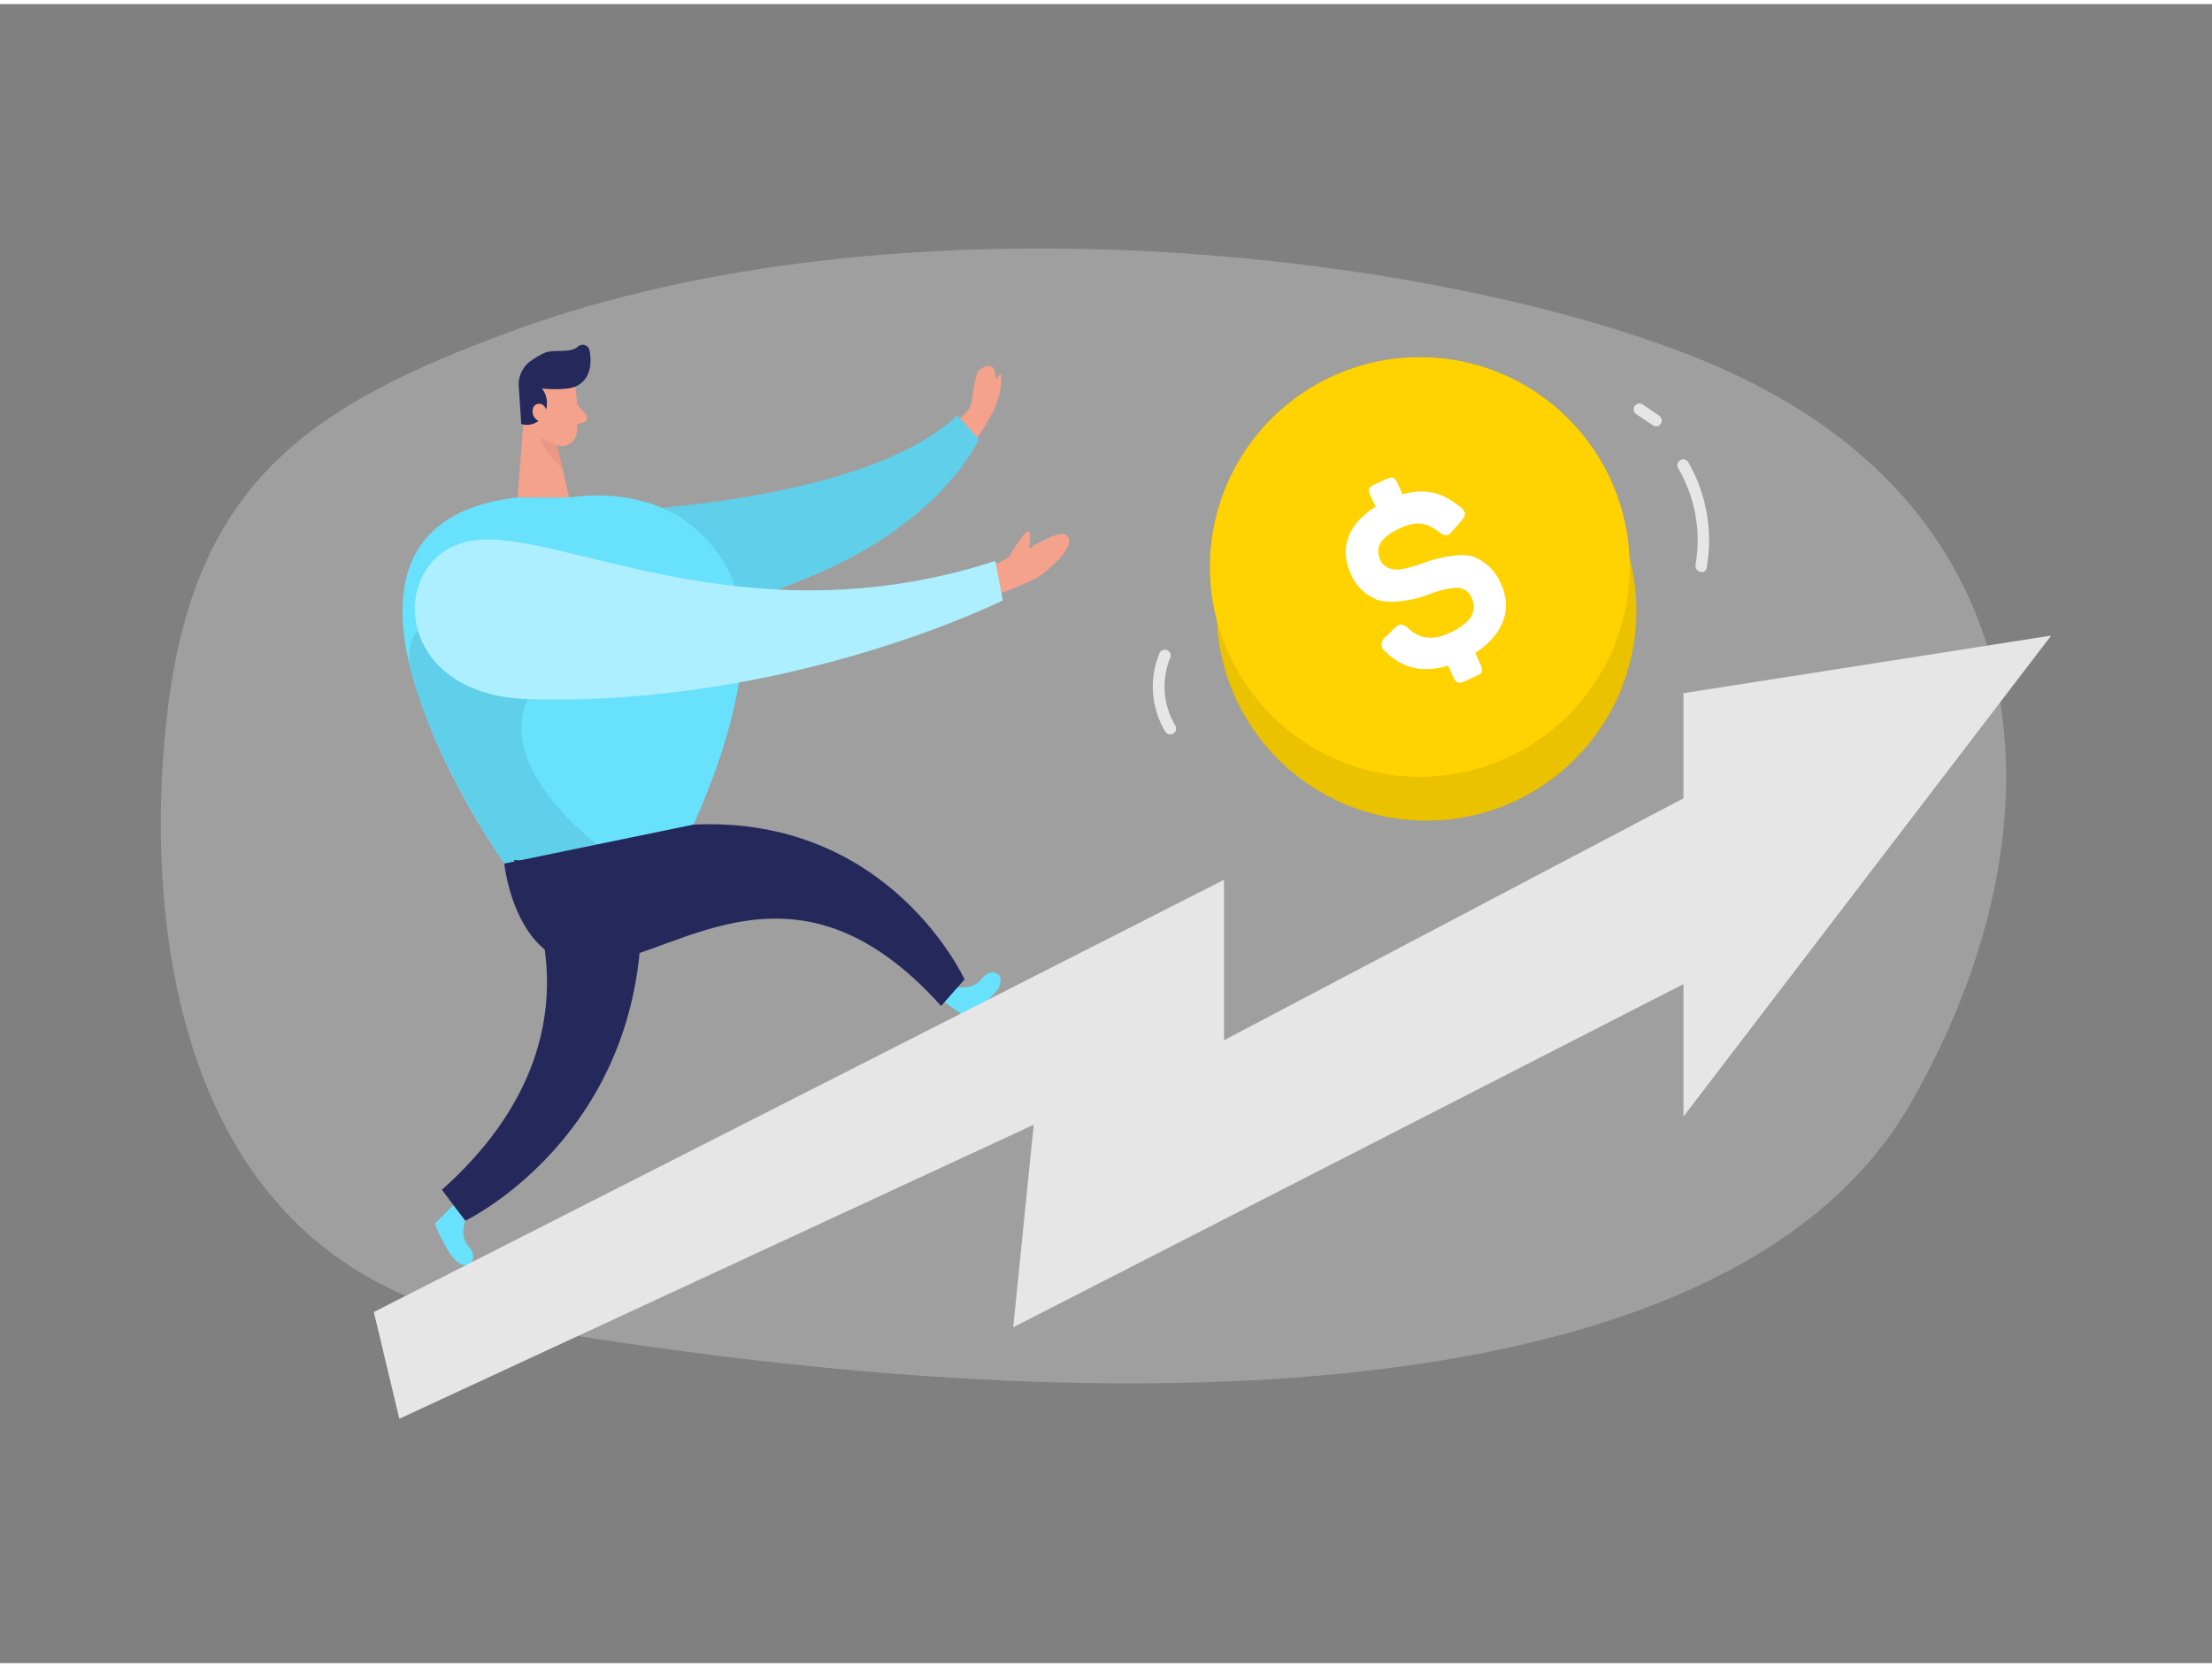 <svg id="Layer_1" data-name="Layer 1" xmlns="http://www.w3.org/2000/svg" viewBox="0 0 400 300" width="406" height="306" class="illustration"><rect x="0" y="0" width="400" height="300" fill="#808080" stroke="none"/><title>_</title><path d="M92.4,59.2C56.59,72.36,35.72,86,30.48,126.35c-4.41,34-1.83,101.53,60.24,112.24,120.77,20.84,224,13.7,254.75-39.74C374,149.17,371.2,89.84,307,64.05,258.67,44.64,162.32,33.49,92.4,59.2Z" fill="#e6e6e6" opacity="0.3"></path><path d="M180.42,106.76s6.23-2.33,7.72-3.42c1.9-1.38,7.2-5.94,4.41-7.46-1.24-.68-6.47,2.57-6.47,2.57s.74-3.87-.43-3-3.25,4.63-3.25,4.63l-5.13,2.62Z" fill="#f4a28c"></path><path d="M172,76.36A24,24,0,0,0,175.36,73c.49-.93.8-5.5,1.5-6.54s2.47-1.3,2.82-.59a6.59,6.59,0,0,1,.43,2.05s.77-1.35.93-.83a13.42,13.42,0,0,1-1.57,6.8c-1.56,3-4.51,7.28-4.51,7.28Z" fill="#f4a28c"></path><path d="M104.25,92s50.61-.49,68.84-17.61l3.9,4.29s-6.16,14.4-29.23,24.33-37.52,9.58-37.52,9.58Z" fill="#68e1fd"></path><path d="M104.25,92s50.61-.49,68.84-17.61l3.9,4.29s-6.16,14.4-29.23,24.33-37.52,9.58-37.52,9.58Z" opacity="0.08"></path><path d="M84.15,220s-1.15,2.78.59,4.66.56,4.18-1.58,3.11-4.53-7.24-4.53-7.24l3.31-3.32Z" fill="#68e1fd"></path><path d="M173,177.73s2.94.63,4.48-1.43,4-1.3,3.35,1-6.31,5.76-6.31,5.76l-3.86-2.65Z" fill="#68e1fd"></path><path d="M104,69.18a32,32,0,0,1,.25,8.58,2.6,2.6,0,0,1-3,2.11,5.73,5.73,0,0,1-4.81-4l-1.89-4.37a4.63,4.63,0,0,1,1.65-5.1C99,64.13,103.68,66.05,104,69.18Z" fill="#f4a28c"></path><polygon points="94.92 72.34 93.58 89.22 102.93 89.29 100.15 76.98 94.92 72.34" fill="#f4a28c"></polygon><path d="M102.78,69.5a20.72,20.72,0,0,1-4.78,0,4.29,4.29,0,0,1,.37,4.71,3.5,3.5,0,0,1-4.11,1.72l-.44-6.62a5.27,5.27,0,0,1,2.29-4.88,20.23,20.23,0,0,1,2.13-1.26c1.84-.91,4.73.14,6.34-1.28a1.25,1.25,0,0,1,2,.66c.46,2,.35,5.19-2.29,6.5A4.86,4.86,0,0,1,102.78,69.5Z" fill="#24285b"></path><path d="M98.91,74s-.19-2-1.67-1.71-1.22,3.13.83,3.24Z" fill="#f4a28c"></path><path d="M104.41,72.42,106,74.29a.83.83,0,0,1-.42,1.34l-1.94.52Z" fill="#f4a28c"></path><path d="M100.88,79.65a6.1,6.1,0,0,1-3.16-1.56s.38,3.08,4,5.86Z" fill="#ce8172" opacity="0.31"></path><path d="M93.58,89.21l6.36.06a39.93,39.93,0,0,0,4.64-.22c4.94-.55,19.71-.86,27.15,13.38,9,17.27-8.48,50.39-8.48,50.39l-32.06,2.6S48.23,94.43,93.58,89.21Z" fill="#68e1fd"></path><path d="M91.19,155.42s2.08,20.2,17.19,18.08,35.94-21.18,61.8,7.67l4.24-4.8s-13.47-29.66-49-28Z" fill="#24285b"></path><path d="M92.91,154.76s20,30.22-13,59.65L84.15,220s35.72-17.05,31.51-62.94Z" fill="#24285b"></path><path d="M98.93,105.75s2.56,7.42-3.45,19.93S108,152,108,152l-16.8,3.46s-13.48-20.15-16.91-35,23.86-14.36,23.86-14.36Z" opacity="0.08"></path><path d="M85.53,97c15.46-2.33,49.09,18.42,94.47,3.7l1.33,7.13S142.7,127.1,95.48,125.68C70.28,124.91,70.06,99.33,85.53,97Z" fill="#68e1fd"></path><path d="M85.53,97c15.46-2.33,49.09,18.42,94.47,3.7l1.33,7.13S142.7,127.1,95.48,125.68C70.28,124.91,70.06,99.33,85.53,97Z" fill="#fff" opacity="0.46"></path><circle cx="257.95" cy="109.7" r="37.96" opacity="0.08"></circle><circle cx="257.95" cy="109.7" r="37.96" fill="#ffd200"></circle><g opacity="0.08"><circle cx="256.75" cy="101.8" r="37.96"></circle></g><circle cx="257.95" cy="109.7" r="37.96" opacity="0.08"></circle><circle cx="256.75" cy="101.8" r="37.96" fill="#ffd200"></circle><path d="M250.81,85.85c1-.45,1.43-.24,1.87.73l.95,2.08c4.16-1.23,7.3-.3,10.51,2.34,1,.78,1,1.43.1,2.47l-1.65,1.88c-.76.91-1.33.91-2.35.15-2.15-1.69-4-2.11-6.92-.79-3.61,1.65-4.78,3.47-3.68,5.89.72,1.57,2.61,1.89,4.23,1.5a24.9,24.9,0,0,0,3.27-.93,22.09,22.09,0,0,1,6.15-1.47,8.59,8.59,0,0,1,3.13.21,9,9,0,0,1,5,4.92c2.12,4.63.45,9.19-4.65,12.49l1,2.21c.45,1,.31,1.46-.67,1.9l-2.33,1.07c-1,.44-1.48.26-1.92-.72l-1-2.16c-4.5,1.39-8.33.52-11.48-2.66a1.52,1.52,0,0,1,.08-2.4l1.74-1.72c.88-.86,1.47-.82,2.42,0q3,2.92,7.36.94c3.91-1.78,5.3-3.9,4.15-6.41a2.86,2.86,0,0,0-3-1.8,15.89,15.89,0,0,0-4.57,1.12,20.6,20.6,0,0,1-6.25,1.36,8.65,8.65,0,0,1-3.1-.27,8.52,8.52,0,0,1-4.93-4.73c-2.1-4.59-.61-9,4.5-12.17l-1-2.08c-.45-1-.26-1.47.71-1.91Z" fill="#fff"></path><polygon points="67.6 236.51 221.34 158.35 221.34 187.36 322.71 133.99 324.27 167.05 183.22 239.27 186.93 202.64 72.21 255.81 67.6 236.51" fill="#e6e6e6"></polygon><polygon points="304.42 201.17 304.42 124.61 370.92 114.19 304.42 201.17" fill="#e6e6e6"></polygon><path d="M212.58,130.55a13.78,13.78,0,0,1-.92-12.47,1.06,1.06,0,0,0-.74-1.3,1.08,1.08,0,0,0-1.3.74,15.78,15.78,0,0,0,1.14,14.1A1.06,1.06,0,0,0,212.58,130.55Z" fill="#e6e6e6"></path><path d="M305.25,82.78a1.06,1.06,0,0,0-1.82,1.07,25.9,25.9,0,0,1,3.18,17.54c-.23,1.32,1.8,1.9,2,.56A28.27,28.27,0,0,0,305.25,82.78Z" fill="#e6e6e6"></path><path d="M300.45,75a1.14,1.14,0,0,0-.49-.63l-2.95-2a1.07,1.07,0,0,0-.82-.11,1.12,1.12,0,0,0-.63.48,1.07,1.07,0,0,0-.1.82,1.16,1.16,0,0,0,.48.63l3,2a1.09,1.09,0,0,0,.81.11,1.07,1.07,0,0,0,.63-.49A1,1,0,0,0,300.45,75Z" fill="#e6e6e6"></path></svg>
